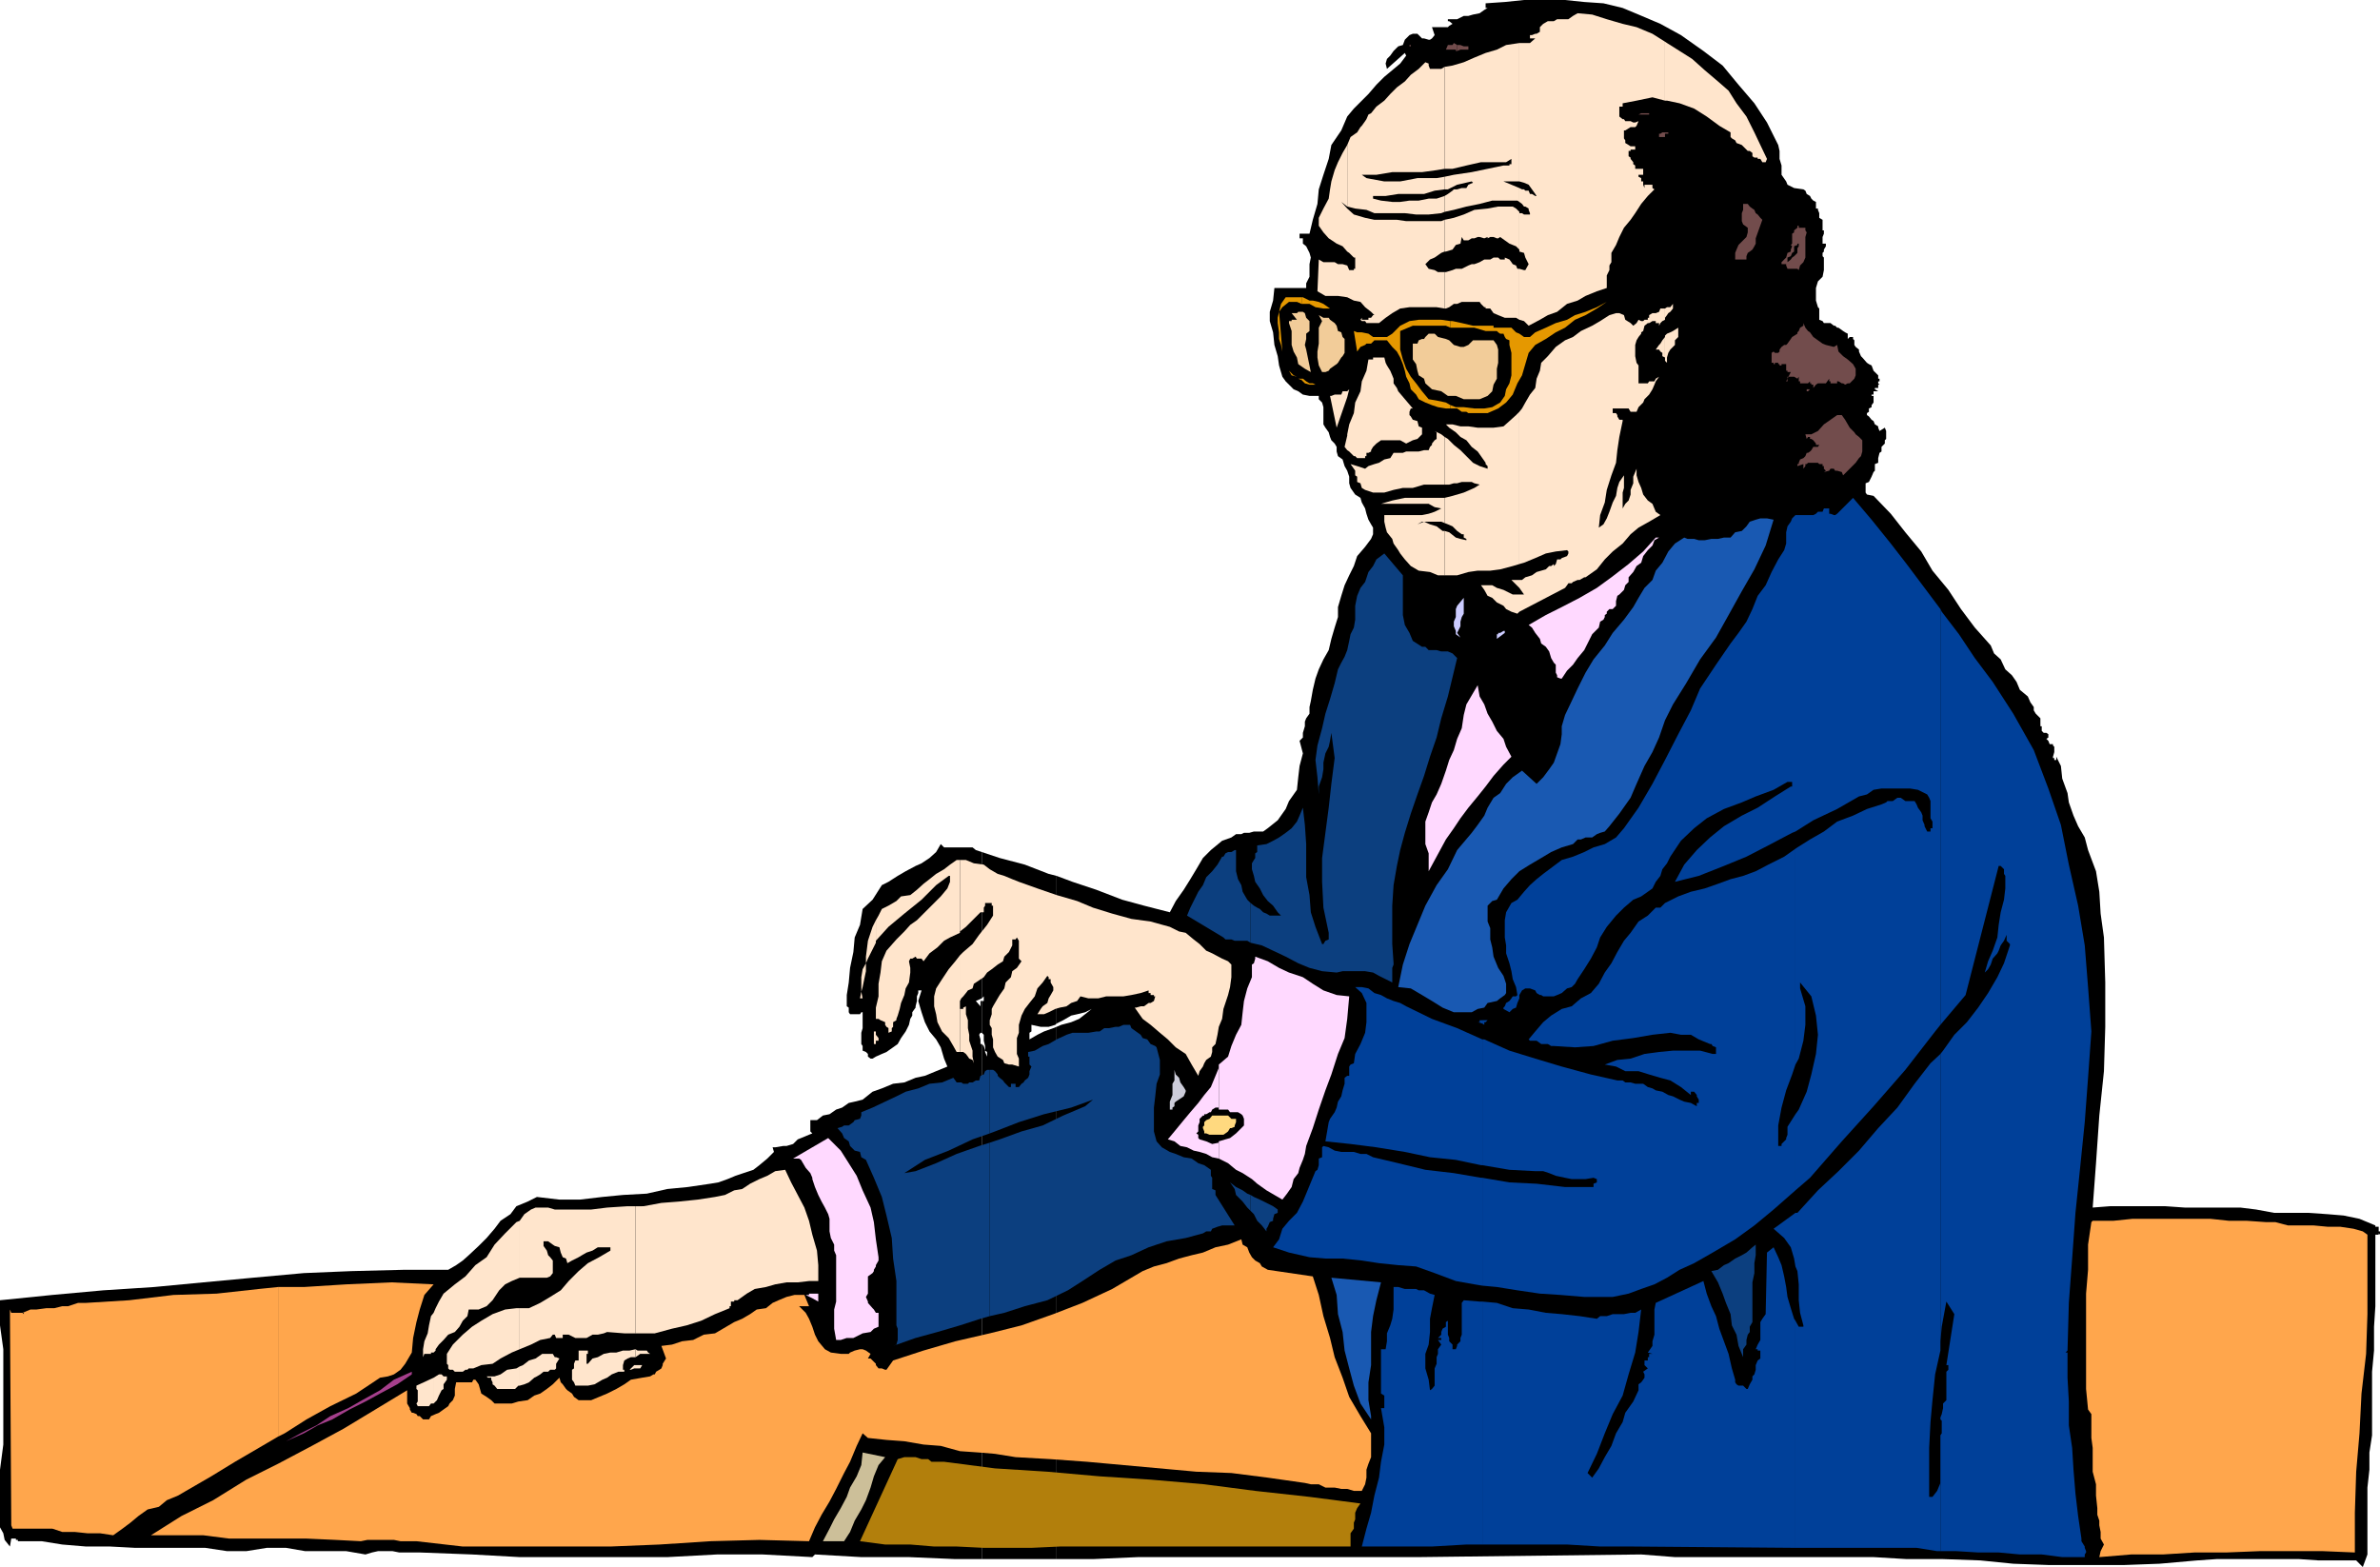 <svg xmlns="http://www.w3.org/2000/svg" width="359.5" height="236.699"><path d="M148.3 235.5h11.302v-80.398l-.5.199-1.399.5-1 .5-1.203.699v-1l.3-.2v-1l1.403.302h1.2l1-.301.199-.2v-22.3l-1.2-.301-3.601-1.398-3.801-1-2.7-.903v22.102l.5-.5-.198.199v.7h-.301v4.8l.3.3v.9l.2.8v.7l.3.202v.7l-.3-.7v-.203l-.2-.699-.3-.3v77.8"/><path d="M148.3 157.7h-.198v-.7l-.2-.7.2-.3v-.7.7h.199v-4.8h-.2v.8l-.699-.8.899-.4v-22.1l-.899-.298-.5-.402h-4.3l-.5-.5-.7 1.2-1 .902-1.199.8-.902.399-1.5.8-1.2.7-1.398.898-1 .5-1.402 2.203-1.5 1.399-.399 2.398-.8 1.903-.2 2.199-.5 2.398-.199 2.203-.3 1.899V152l.3.2v.702l.2.297h1.5l.199-.297h.199v2.399l-.2.699v1.7l.2.3v.7l.5.202.3.297v.403l.399.3h.3l.5-.3.903-.403.7-.297 1-.703.699-.5.5-.898.699-1 .5-1 .199-.899.3-.5v-.5l.5-.703V152l.2-.8v-.7l.203-.5v-.398h.5l-.5 1.597.5 1.703.5 1.5.7 1.399 1 1.199.699 1.2.5 1.702.5 1.2-3.399 1.398-1.402.3-1.7.7-1.699.2-1.699.702-1.402.5-1.5 1.2-1.2.3-.898.2-1 .699-.902.3-1 .7-1 .199-.899.7h-1v1.702l.301.297-.5.203-1.203.5-.5.2-.7.699-1 .3h-.5l-1.198.2h-.399l.2.699-1 1-1.2 1-.902.7-1.5.5-1.2.402-1.199.5-1.402.5-1.2.199-3.398.5-3.101.3-3.098.7-3.601.199-3.102.3-3.398.4H84.5l-3.398-.4-1.399.7-1.703.7-.898 1.202-1.5 1-.899 1.2L73.5 187l-1.2 1.2-1.5 1.402-.898.8-1 .7-1.199.699H61l-7.898.199-7.2.3-7.699.7-7.5.7-7.402.702-7.7.5-7.699.7-7.902.8v3.797l.5 3.602v14.398L0 222v8.7l.5.902.203 1 .797 1 .203-1.2h.7v.2h.3v.199h3.598l3.101.5 3.598.3h3.602l3.8.2H31l3.3.5h2.903l3.098-.5h2.902l2.899.5H52.3l2.902.5 1-.301.899-.2H59.3l1 .2h3.101l7.899.3 7.199.4h22.3l7.5-.4h6.903l7.5.4.399-.4 7 .4h7.199l7 .3h4v-77.8m11.302 77.8h5.5l6.8-.3h42.399l33.601-.4 5.098.4h30l5 .3h5.5l5.602.2 5 .5 5.5.202h11.101l5.5-.203 5.7-.5 2.898-.199h12.5l2.902.2h5.7l1 1 .699-1.9v-10.1l.3-2.7v-2.598l.399-2.601v-9.602l.3-3.199v-3.598l.2-3.101V186.5h.5v-.2l.199.2v-.5h-.2v-.7h-.5v-.198l-2.398-1-2.402-.5-2.398-.2-2.899-.203H343.5l-2.7-.5-2.398-.297H330l-2.898-.203h-8.399l-2.601.203.5-6.703.5-7.199.699-6.7.199-6.698v-6.7l-.2-6.8-.5-3.602-.198-3.3-.5-3.098-1.2-3.2-.5-1.902-1-1.7-.699-1.6-.703-2-.2-1.4-.8-2.198-.2-1.903-.698-1.398v.5h-.301v-.301h-.2v-.2l.2-.698v-.801l-.2-.2v-.199h-.5l-.199-.5-.3-.3.3-.2v-.5l-.3-.203h-.399l-.3-.297v-.703h-.2V108.5l-.5-.5-.203-.2-.297-.5v-.5l-.5-.698-.402-.903-1.2-1-.5-1.199-.699-1-1-.898-.699-1.5-1-.903-.5-1.199-2.402-2.7-2.098-2.8-1.902-2.898-2.399-2.903-1.699-2.898-2.402-2.899-2.2-2.8-2.601-2.7-1-.203-.2-.297V73l.5-.2.403-.8.297-.7.203-.198v-1l.5-.2V69.2l.2-.797.3-.203v-.7l.5-.5v-.5l.2-.2v-1.198l-.2-.5-.8.5-.2-.5v-.2l-.5-.3-.203-.5-.297-.2-.402-.5L282 62.7v-.297l.3-.203v-.5l.403-.199v-.3l.297-.4v-1h-.297v-.198H283v-.5h.703l-.5-.301v-.2h.5v-.5h.2l-.2-.199v-.3h.2V57.2h-.2v-.5l-.5-.5L283 56l-.297-.8-.402-.2-.301-.2-.7-.8-.198-.2-.301-.698V52.8l-.5-.399-.2-.3v-.7l-.199-.203v-.297h-.5l-.3.297v-.797l-.399-.203-.3-.199-.7-.5h-.203l-.297-.3H277l-.5-.4h-1l-.2-.3-.5-.2v-1.698l-.198-.2-.301-1V43.5l.3-1 .7-.7.199-1v-1.898l-.2-.203v-.5l.2-.199v-.3l.3-.5v-.4h-.5v-1l.2-.5v-.5h-.2v-1.6l-.5-.298V32.2l-.198-.5v-.2h-.301v-1l-.399-.2-.3-.3-.2-.398-.5-.301-.199-.5-.3-.2-1.403-.199-1-.5-.2-.5-.698-1V25l-.301-1v-1.2l-.2-.898-1.699-3.402L265 15.602l-2.398-2.801-2.399-2.899-2.902-2.203-3.399-2.398-3.101-1.7L247.5 2.2l-2.398-1-2.899-.7-2.902-.2-2.899-.3h-6.199l-2.902.3-2.899.2v.7h.301l-.5.3-.703.5-1 .2-.7.202h-.698l-1 .5h-1.399V3.2h.2l.5.403-.5.3-.2.2h-2.402l.402 1.199-.402.5L216 6h-.2l-.698-.2h-.301l-.7-.698h-.699l-.5.199-.699.699-.3.8-.7.2-.703.7-.5.702-.5.5-.2.7.2.8L212.203 8l.2.402-.903 1.2-2.398 2-1.2 1.199-1.199 1.398-2.203 2.203-1 1.2-.898 2.097-1.5 2.203-.399 2.098-.8 2.402-.7 2.2L199 30.8l-.7 2.398-.5 2.102h-1.5v.7h.5v.8l.5.4.5 1 .2.702-.2 1v1.899l-.5 1v.699h-4.8l-.2 1.902-.5 1.7V48.5l.5 1.7.2 1.902.5 1.699.203 1.398.5 1.703.5.7 1.2 1.199.699.3.699.5 1 .2h1.402v.5l.5.5.2.699v2.602l.3.5.5.699.2.699.199.5.5.5.3.5v.7l.2.702.699.5.3 1 .399.7.3.898v1l.2.7.703 1 .797.5.203.702.5.899.2.8.3.899.399.7.3.5v1l-.3.702-.899 1.2L205 84l-.5 1.5-.7 1.402-.698 1.5-.5 1.598-.5 1.7v1.5l-.5 1.6-.5 1.7-.399 1.7-.8 1.402-.7 1.5-.5 1.398-.402 1.7-.301 1.702-.2.899v1l-.5.699-.198.5v.7l-.301 1v.702l-.5.5.5 1.899-.5 1.898-.2 1.703-.199 1.899-1.199 1.699-.5 1.2-1.203 1.702-1.5 1.2-.7.5h-1.398l-.699.199h-.8l-.403.199h-.797l-.703.5-1.398.5-1.7 1.402-1.199 1.2-1 1.699-.902 1.5-1 1.601-1.2 1.7-.898 1.699-3.902-1-3.301-.899-3.898-1.5L162 133.2l-2.398-.898v22.3l1-.5 1.199-.699.902-.203 1.2-.297 1-.5-1 .797-.903.703-1.2.5-1.5.399-.698.3V235.5"/><path fill="#ffe5cc" d="m65.5 212 .5-.5.3-.7.403-.8.297-.2v-.698l.5-.7v-.5H67l-.297-.3h-.402l-.801.5V212m0-3.898-2.598 1.199v.5l.2.199v1.7l-.2.3.2.402H64.8l.3-.402h.399v-3.898m.001-3.802.3-.3v-.2l.5-.698.7-.7.703-.8 1-.403.7-.797.5-.902.699-.7.199-1h1.5l1.199-.5.902-.898 1-1.5.899-.902 1-.5 1.199-.5v-8.598l-.5.2-1.7 1.699L74.704 188l-1.203 1.902-1.7 1.2-1.5 1.699L68.704 194 67 195.402l-.7 1.2-.5 1-.3.699v6m0-6.001-.398.5-.301 1.4-.2 1.202-.5 1.2-.199 1.199V205l.2-.5h1v-.2h.398v-6m13 11 .703-.198.7-.301.8-.7.399-.199.5-.3.5-.403h.699l.3-.297h.7L84 206.7v-.7l.5-.8-.5-.2h-.2l-.3-.5h-1.598l-1 .7-1 .3-.902.7-.5.202v2.899m0-2.899-.5.297-1.398.203-1 .7-.899.3H73.5l.203.2h.5v.3l.2.399v.3l.3.2.399.5H77.8l.5-.5h.199v-2.899m.001-2.602 1.703-.698 1.399-.7 1.5-.3.398-.5h.3l.2.5h1v-.5h.902l1 .5h1.7l.898-.5h.8l.903-.2.5-.203 2.598.203H96V182.2h-1.2l-3.097.203-2.402.297h-5.5l-1-.297h-1.899l-.699.297-1 .703-.703 1V193h4.102l.5-.2.398-.5v-1.898l-.398-.5-.301-.3-.2-.7-.5-.703v-.699h.7l.699.5.3.2.7.202.203.797.297.703.5.2.203.699.7-.399 1-.5.5-.3.699-.403.898-.297.8-.5h1.903v.5l-1.703 1-1.7.899L87.403 192l-1.5 1.5-1.199 1.402-1.601 1-1.5.899-1.7.8H78.5v6.2"/><path fill="#ffe5cc" d="M78.5 197.602H78l-1.7.199-1.898.699-1.699 1-1.402.902-1.399 1.2-1.5 1.5-.902 1.398v1.5l.203.2v.5l.2.202h.5l.3.297h1.2l.398-.297h.3l.2-.203h.699l1.203-.5 1.7-.199 1.199-.8 1.699-.9 1.199-.5v-6.198M96 206.7h.703l.297-.5h.203H96v.5m0-.5h-.2l-.5.5-.198.202h.199l.5-.203H96v-.5M96 205l.703-.5h1.5l-.3-.2-.2-.3h-1.402l-.301-.2v1.2"/><path fill="#ffe5cc" d="m96 203.8-.898.2h-1l-1 .3h-.899l-1 .2-.902.5-.801.2-.7.8h-.198v-1.5h.199v-.5h-1.399v1.5h-.5l-.199.5v.7l-.3.202v1.5l.3.399.2.5H88.8l1-.2 1.199-.699.703-.3.7-.5 1-.403h.898v-.297h-.2v-.703l.2-.699.5-.3.5-.2h.7v-1.2m0-2.398h2.902l2.598-.703 2.203-.5 2.2-.699 2.097-1 2.203-.898v-.301h.2v-.7h.5v-.199h.5l1.398-1L114 194.7l1.703-.297 1.399-.402 1.699-.3h1.699l1.703-.2h1.399v-2.398l-.2-2.2-.699-2.402-.5-2.098-.703-2-1-1.902-1-1.898-.898-1.903-1.5.203-1.2.7-1.199.5-1.402.699-1.2.8-1.199.2-1.402.699-1.5.3-2.598.4-2.902.3-2.598.2-2.699.5H96v19.202m36.3-43.703v-.5h.403v-.4l-.402-.5v-.5 1.9m-.001-1.9h-.3v1.9h.3v-1.9m0-13.398v-.3l1.903-2.102 2.399-2 2.601-2.098 2.2-2.203 1.898-1.398h.199v.898l-.398 1-1 1.203-1.7 1.7-.902.898-1 1-1 .7-.898 1-1.2 1.202-1.5 1.7-.699 1.597-.203 1.703-.297 1.7v1.898l-.402 1.7v1.702h.402l.297.2.703.3v.399l.2.3.3.2V156l.5-.2v-.5l.2-.198v-.7l.5-.3v-.2l.199-.5.3-1 .2-.902.5-1.2.199-1 .5-.898.199-1.5v-.703l-.2-1 .2-.398h.3l.5-.301.2.3h.703l.297.4.902-1.2 1.2-.898 1-1 .898-.5 1.5-.7v-11h-.5l-1 .7-.898.699-1.2.699-1 .8-.902.7-1 .902-1 .797-1.398.203-.7.7-1.199.699-1 .5-.5 1-.402.699v3.402"/><path fill="#ffe5cc" d="m132.3 139-.5 1-.698 2.102-.301 2.398v1l.3-.7 1.2-2.398V139M145 158.902h.5l.402.297.301.403.2.3.5.2.199.5-.2-1v-.903l-.5-1.5v-.898l-.199-1v-1.2l-.3-.902V152l-.403.2v.202h-.5v6.5"/><path fill="#ffe5cc" d="M145 152.402v-8.101l-.7.898-1 1.203-1 1.5-.898 1.399-.3 1.199v1.5l.3 1.2.2 1.202.699 1.399 1 1L144 158l.5.902h.5v-6.5m0-1.202.203-.4.297-.3.402-.5.301-.398.7-.301.199-.7.3-.199 1.2-.8.5-.7.699-.5.902-.703.797-.5.203-.699.7-.7.5-1v-.898h.5l.199-.3.3.5v2.699l.399.398-.7 1-.699.5-.199.903-.8.8-.2.899-.703 1-.297.5L150 152l-.2.402v.797l-.3.903v.699l.3.5v1l.2.699v1.2l.3.702.403.7.797.5.203.5.7.199h.5l1 .3v-1.199l-.301-.703v-2.398l.3-.801v-1.2l.399-1.398.5-1 .699-.902.8-1 .403-1.2.797-.898.703-1 .2.2v.3h.3v.5l.399.7v.5l-.399.699-.3.5-.2.699-.703.5-.297.402-.5.797h1l.7-.297 1-.5.699-.203 1-.199.699-.5.902-.3.5-.7 1.2.3h1.5l1.199-.3h2.601l1.2-.2 1.398-.3 1.199-.398V150h.3v.3h.5v.2h.2l-.2.7-.5.3h-.3l-.7.5h-.5l-.698.2h-.2l1.2 1.702 1.199.899 1.402 1.199 1.2 1 1.199 1.2 1.5 1 .898 1.6 1 1.7.203-.7.5-.698.2-.5.3-.5.7-.5.199-.7v-.703l.5-.5.3-1.398.2-1.2.5-1.199.199-1.5.3-.902.399-1.2.3-1.198.2-1.5v-1.903l-.5-.5-.898-.398-1.5-.801-.899-.398-1-1-.902-.7-1.2-1-1-.203-1.398-.699-2.902-.8-2.899-.4L168 138l-2.898-.898-2.399-1-3.101-.903-2.899-1-2.8-1-1-.398-1.2-.5-1-.301-1.203-.7-.898-.698-1.5-.2-1.2-.5H145V140.7l.902-.699 2.2-2.2h.5v-.698l.199-.301v-.399h1v.399H150v1.5l-.898 1.398-1.2 1.5-1 1.403-1.402 1.199-.5.5v6.898M203.5 68l.3.2.2.202.5.5h.203l.297.297h1.203v-.297h.2v-.5h.3l.399-.203V68l.3-.5.5-.5.7-.5h2.898l.902.5 1-.5.7-.2.699-.698v-1l-.5-.2-.2-.8-.699-.2-.3-.5-.2-.203v-.5l.2-.5h.3l-2.199-2.597-.203-.5-.5-.7V57.2l-.2-.5-.3-.7-.5-.8-.2-.4-.198-.8h-1.7v.3h-.699l-.3 1.7-.7 1.602-.203 1.5-.797 1.699-.203 1.601-.7 1.7-.3 1.5V68m0-2.2-.398 1.7.398.5zm0-5.8.3-1.2-.3.302zm0-.898h-.7l-.198.5h-1l-.5.199h-.2l1 4.8L203.5 60v-.898m0-14.2 1 .5 1 .2.703.8.899.7.5.5h-.2l-.3.398h-.399v.3h-1V48l-.203.3.203.2h.5l.2.3h1.898l1-.8 1-.7 1.199-.698 1.402-.2H217l1.203.2v-5.5h-1l-.5-.301-.902-.2-.5-.699.699-.703.703-.297 1-.703.5-.199v-4.8l-.5.202h-5.3L211 33.2h-3.398l-1.399-.297-1.703-.5-1-.902V38l.3.2.7.702h.203v1.7h-.203v.199h-.7l-.3-.7v4.801m0-4.8-.7-.2h-.698l-.5-.3h-1.7l-.699-.403L199 44l1.203.7h1.899l1.398.202v-4.8m0-8.602-.898-1 .898.7v-9.298l-.7 1.2-.698 1.398-.5 1.2-.5 1.702-.2 1.2-.199 1.398-.8 1.5-.7 1.402v1.2l.7 1 .8.898 1.2.8.898.4.699.8v-6.5"/><path fill="#ffe5cc" d="m203.5 31.2 1.203.3 1.7.2 1.199.5h4.601l1.7.202h1.898l1.902-.203.5-.199v-2.398L217 30h-1.2l-1.5.3h-1.398l-1.402.2h-1.2l-1.698-.2-1.2-.3v-.398h1.899l1.902-.301h3.899l1.601-.5 1.5-.2V26.7l-1.203.203h-2.898l-2.602.5h-2.398l-2.7-.5-.699-.5h2.2L210.3 26h4.5l2.199-.3 1.203-.2V10.102l-.5.3H216l-.2-.5v-.3l-.5-.2-1 1-1.198.899-.899 1-1.203.898-1 1-.898 1-1.2.903-.8 1-.399.199-.3.699-.2.3-.5.7-.203.2-.5.8-.297.2-.703.5-.5 1.202V31.2m14.703 55.702h1.899l1.699-.5 1.402-.203h1.899l1.5-.199 1.898-.5 1-.3v-23l-.5.5-1 .902-.898.8-1.5.2h-2.399l-1.402-.2h-1.2l-1.199-.3h-1l.5.5 1 .699.7.699.898.5.8 1 .903.7.5.702.7 1v.2l.3.3v.399l-1.203-.399-1-.5-1-1-.898-.902-1-.8-.899-.9-.5-.3v7.2h.7l.699-.2h.5l.699-.2h1.5l.402.2.797.2-.797.5-1.601.702-1.7.5-1.199.297V79l.5.2.7.3.699.7.699.5h.3v.5l.399.202v.2l-.898-.2-.7-.203-1-.797-.699-.203v6.703"/><path fill="#ffe5cc" d="M218.203 80.2h-.3l-.903-.7-1-.3-.898-.4-1 .4.699-.4h2.902l.5.2v-3.8h-6l-1.902.402-1.7.5h7.2l.902.5 1 .199-1 .5-.902.3-1 .2h-5.7v1l.2.898.199.703.8 1 .2.7.703 1 .297.5.703.898.899 1 1.199.7 1.699.202 1.203.5h1V80.2m0-14.2-.5-.398-1-.5.297.199v1l-.297.199-.402.5v.2l-.301.3-.2.5h-.698l-.801.2h-1.899l-.5.202H210.5l-.5.797-.898.203-.801.5-.7.2-.898.3-.5.399-1.203-.399-1-.3.5.699.203.3v.7L205 72v.8l.5.2.203.7.5.3 1.2.402h1.699L210.5 74l1.402-.3h1.5l1.7-.5h3.101V66m0-19.398h.2l.5-.2.699-.5h.5l.699-.3h2.699l.203.3.5.5h.2v.2h.699l.5.699.699.3 1 .399H229l.5.3v-7.698h-.297l-.203-.5-.5-.2-.2-.3-.3-.403-.7-.297v.297h-.698l-.301-.297h-.7l-.5.297h-.898l-.703.403-.797.3h-.402l-.5.2-1 .5h-.899l-.5.199-1 .3h-.199v5.5m0-8.601h.2l1-.3.5-.7.699-.2.199-1 .3.5h.7l.5-.3h.402l.5-.2h.297l.703.2.5-.2v.2l.399-.2h.5l.5.2h.199l.3-.2 1.399 1 1 .4.5.5V32l-.297-.3-.203-.2-.5-.3h-2.2l-1.597.3-2 .2-1.601.702-1.5.5-1.399.297V38m0-6 1.399-.3 1.898-.5 2-.4 1.902-.5h3.801l.297.2v-2.098l-2.398-1h2.398V6.5l-2 .3-1.398.7-1.7.5-1.699.7-1.601.702-1.7.5-1.199.2V25.5h1.2l2.097-.5 2.203-.5h3.797l.8-.5v.8h-.3v.2h-.898l-2.399.5-2.402.5-2.7.402-1.398.297v1.903h.5l1.399-.7 2.199-.5.199.2-.7.3-.3.5h-.7l-.698.2h-.5l-.2.199-.699.5-.5.3h.2-.2V32M229.5 92.402l6.902-3.601.301-.399.2-.3h.5l.199-.2.699-.3h.3l.7-.403h.199L241.203 86l1.2-1.5 1.199-1.2 1.5-1.198 1.199-1.403 1.199-1 1.602-.898 1.699-1-.7-.5-.5-1.2-.699-.5-.699-.902-.3-1-.403-.898-.297-1v-1l-.203.5-.297.699v1l-.402 1v.7l-.301.902-.5.5-.398.699v-2.399l.199-.703v-1.898l-.7 1-.3.898-.2 1.203-.5 1-.5 1.399-.398 1-.5.898-.703.5.203-1.898.7-1.899.3-1.902.7-2.2.699-1.898L244.3 68l.3-2 .5-2.398v-.2h-.5l-.3-.5V62.7l-.2-.297h-.5V61.7h2.4l.3.5h.903l.297-.699.703-.7.2-.5.699-.698.5-.801.3-.7.2-.5.5-.699-.5.297-.2.403h-.8l-.2.3H247.5V55.2l-.297-.398-.203-1v-1.7l.203-.699.297-.5.402-.5V50.2l.301-.199.2-.8.5-.4h.199l.5-.3h.5v.3h.5v.4l.199-.4.3-.3.399-.2v-1.698h-.7l-.198.5-.5.199h-.5l-.5.3V48h-.2v.3h-.5l-.199.2h-.3l-.403-.2-.297.5-.5.4-.402-.4-.801-.5-.2-.698-.698-.301h-.5l-1 .3-1.399.899-1.203.7-1.7.8-1.198.902-1.2.5-1.402 1-1.2 1.399-1 1-.198 1.199-.5 1.2-.2 1.402-.8 1-.7 1.199-.5.898-.402.5v23l.703-.199 1.7-.7 1.597-.698 1.5-.301 1.703-.2.2.2v.3l-.2.399-.8.3-.2.2h-.5l-.203.7-.297.3v-.3l-.402.3H234l-.5.5-.7.2-.698.202-.7.5-1 .297-.5.403h-.402V88.8l.703 1h-.703v2.601m0-2.601h-1l-1.398-.698-1-.301-.7-.399h-1.699l.5.7.5.898.7.3.699.7 1 .5.398.5.8.402.903.297.297-.297v-2.601m0-2.199h-1.2l1.2 1.199zm0 0"/><path fill="#ffe5cc" d="m229.5 48.3.703.2.7.7 1.699-.9 1.199-.698 1.402-.5 1.5-1.2 1.598-.5 1.199-.703 1.703-.699 1.5-.5v-1.898l.399-.801v-.7l.3-.5V38.2l.7-1.199.5-1.2.699-1.398 1-1.203.699-1 .902-1.398 1-1.2 1-1-.3-.199v-.5h-1.2v.5l-.199-.5v-.5h-.3v-.5l-.403-.203v-.297h.703V25.5H247V25l-.297-.2v-.3l-.402-.5v-.2l-.301-.198V22.8h.3v-.2h.7v-.5h.203-.902l-.301-.199-.5-.3v-.403l-.2-.297V19.7h.2l.8-.5h.7l.203-.199.297-.7-.5.2h-.297l-.402-.2h-.801l-.2-.3h-.198l-.5-.398v-1.5h.5v-.5l2.101-.403 2.399-.5 1.898.5V6.301l-1.898-1.2-2.399-1-2.101-.5-2.399-.699L240.5 2.2l-2.2-.2-.698.402-.7.5h-1.699l-.5.297h-.902l-.7.403-.5.5V4.8l-.5.3h-.199l-.5.2h-.3v.5h.8l-.8.699H229.5v20.902l.703.2.7.3 1 1.399.199.3.5.399-.5-.398h-.2l-.5-.301h-.3l-.2-.5h-.5l-.199-.2h-.3l-.403-.199V30.5l.402.3.301.4h.2l.5.3v.2l.199.5v.202h-.899l-.3-.203h-.403V32v6l.703.2.2.702.5 1-.5.899h-.2l-.703-.2v7.7m22 6.199.3.3V54l.2-.7.3-.5.7-.698v-.7l.5-.5V49.5l-.797.5-.402.2-.5.202-.301.297V54.5"/><path fill="#ffe5cc" d="M251.5 50.7v.202l-.398.5-.301.5-.2.2-.5.699h.5l.2.3.3.2v.5l.399.199v.5-3.8m0-2.7.3-.398.2-.301.3-.2.403-.5v-.699l-.402.5h-.5l-.301.2V48m0-32.8h.3l1.903.402 2.2.8 1.898 1.2L259.703 19l1.7 1v.7l.199.202.5.297.199.403.8.3.899.899h.3l.403.3v.5l.297.2h.5V24h.402l.301.5h.5l.2-.5-1-2.098L265 20l-1.2-2.398-1.5-2-1.198-1.903-1.602-1.398-2-1.7-1.898-1.699-1.899-1.203-1.902-1.199-.301-.2v8.9M130.8 145.5l-.5.902-.198 1.2v2.199l.199-.7.5-2.402V145.5"/><path fill="#ffe5cc" d="m130.102 149.8-.2 1h.399zm0 0"/><path fill="#724c4c" d="m266.203 33.2-1 2.8v.8l-.203.4-.297.5-.402.3-.301.2-.2.5v.5h-1.698v-1l.199-.5.3-.7 1.2-1.2.199-.698v-.7l-.7-.5-.198-.5V32.2l.199-.5v-.898H264l.3.398.403.301.297.2.203.5.297.202.402.5.301.297M213.402 7h-1 .5v-.2h.2V7h.3m35.7 10.102v.199H247h.5l.402-.2h1.2M252 20.2h-.5v.5h-.898v-.5h.199l.3-.2H252v.2M220.102 7.7l.5-.2h1.199V7h-.7l-.5-.2h-.5v.9"/><path fill="#724c4c" d="m220.102 6.8-.5-.3-.2.3h-.699l-.3.7h1.5v.2h.199v-.9M271.5 70.402l.902-.3v1-.301l.301-.399v-.3h.2l.199-.2v-1.5h-.2l-.199.5-.3.297-.5.203-.2.5v.2h-.203v.3m0-13.202.203-.298v.7h.2v.3h1.199V50l-.399-.5-.3-.7v.4l-.5.3-.2.5-.203.2v7m0-7v.202l-.797.5-.203.297-.5.703-.2.2h-.3l-.398.3-.301.399v.3l-.2.2h-.5l-.199-.2-.3.2v1.5h.3V55h.2v-.2h.5v.2h.199v.2h.3V55h.7v1H270v.2h.5l-.7 1.402h.2v-.7h1l.5.297v-7m0-9.597.203.199.2-.7.5-.5.3-.699v-3.101l.2-.7-.2-.3v-.399h-1v-.3h-.203V36.8h.203v.398l-.203.301v3.102m0-3.101v.7l-.5.5-.297.202-.203.297-.5.403v-.7l.5-.203.203-.5L271 38v-.8l.5-.2v-3.098.5l-.5.399v.3l-.297.2v1.5L270.5 37l.203.2-.203.5v.3l-.5.2-.2.702-.3.297-.398.403v.3h.699v.2l.199.5h1.5V37.5m1.602 32.402h1.5l.199.2h.5v.3h.199v.399l.3.3-.3.2.8-.2.2-.3h.5l.203.3h.297l.703.2.2.5 1.898-1.899.5-.703.3-.297.2-.703V66.5l-.5-.5-.5-.398-.2-.301-.699-.7-.699-1.199-.5-.703h-.703l-1 .703-1 .7-.898 1-1 .5h-.5V66h.3v.3h.2l.3.2.399.5v.2h.5l-.2.3h-.699l-.3.5-.2.2-.3.202v1.5m0-4.3h-.399l.2.699.199-.301v-.398m0-6.5.3-.301h-.3zm0-.302h-.2v.302h.2V58.8m0-.898.3-.3v.3h.2v.2h.3v.5l.399-.5.3-.2h1.2l.5-.703v.403h.199v.3h1v-.3h.203l.5.3h.2l.3.2.399-.2h.3l.7-.703.199-.5v-1l-.399-.699-.8-.7-.7-.5-.699-.698-.203-1-.5.3-1.2-.3-.5-.2-1.398-1-.5-.703-.3-.199v7.902"/><path fill="#e59800" d="m196.602 57.402.5.5.699.2h.902l-.402-.2h-.5l-.5-.3-.5-.403h-.2v.203"/><path fill="#e59800" d="M196.602 57.2h-.5l.5.202zm0-11.298h1.199l.902.5 1.2.2h1l-1-.7-.7-.3-.902-.2h-.5l-1-.5h-.2v1"/><path fill="#e59800" d="M196.602 44.902h-2.399l-.703 1-.297 1.2L193 48v.8l.203 1.4v1l.297.902.203 1-.5-6 .5-.7 1-.8h1.2l.699.3v-1m22.5 16.798h1l.699.5h.699l.3.202h2.903l1.598-.703 1.199-.898 1-1.2.703-1.699.7-1.203 1-3.398 1-1.2 1.597-.902 1.5-1 1.402-.699 1.5-1.2 1.598-.698 1.703-1 1.5-1 1.598-.7-1.598.7-1.5.8-1.703.7-1.598.5-1.199.699-1.703.5-1.5.699-1.598.7-.8.702h-.899l-.703-.5-.5-.203-.7-.699h-2.698v-.3H222.5l-1.7-.4-1.398-.3h-.3v1h3.601l1.7.5h1.699l.199.2.3.202h.5l.2.5.199.297.5.203v.7l.3 1.199v3.398l-.3 1.203-.5.899-.2 1-.698 1-1.2.699-1.199.2h-1.5l-1.601-.2h-1.2l-.8-.3v.5"/><path fill="#e59800" d="m219.102 61.2-.7-.4-1.402-.3-1.2-.2-1-1.198-.898-1.2-.8-1-.7-1.203-.5-1.398-.402-1.5V50l1.902-.8h5l.7.3v-1l-1.399-.2h-3.402l-1.399.2-1.402.7-1.2 1.202-.8.5h-2.098l-.699-.5-1-.203H205l-.5-.199.5 3.102.5-.7.703-.3.2-.2h.699l.5-.5h1.898l.8 1 .7.7.5.898.402 1 .301 1 .2.902.5 1 .199.899.8.8.399.7 1 .5 1 .398.902.301 1.2.2h.699v-.5m-23.2-4v-.298l-.5-.203-.699-.699.399.7.8.202v.297"/><path fill="#f2cc99" d="M222.5 51.402h3.102l.5.7.199.699v2l-.2.898v1.5l-.5.903-.199 1-.699.699-1.203.5h-2.398l-1.2-.5h-1.199l-1-.7-1.402-.3-1-.899-.2-.703-.8-.5-.2-.699-.199-1-.5-.7v-2.398h.7l.199-.5.5-.203h.3l.2-.297.5-.5h.902l.5.5 1.2.297.5.203.699.7 1 .3h.5l.699-.3.699-.7m-19.7-.5.302.297v2.102l-.301.5-.2.199-.5.8-.199.2-.3.2-.7.5-.199.3-.5.2h-.5l-.5-1L199 54v-.898l.203-1.2V49.5l.5-1-.5-.898.7.398h.8l.2.3.699.5.3.4.2.8.5.2.199.702M197.3 52.8l.7 3.4-.898-.5-1-.7-.2-1-.5-.898-.3-1V50l-.399-1.2v-.3h.399v-.2h.8l-.8-1h.8l.2-.198h.699l.3.199.2.699.5.5V50l-.5.402v.797l-.2.903.2.699"/><path fill="#004099" d="M223.902 233.3h12.801l5 .302h5l24.5.199V199.5l-.203-.3-.5-1.598-.5-1.7-.2-1.5-.3-1.601-.398-1.7-.5-1.199-.7-1.5-1 .797-.199 9.301-.5.7-.3.5v2.702l-.403.7-.297.699h.297V204h.402v1.2l-.402.3-.297.7v.702l-.203.7-.297.3v.5l-.402.7-.301.699h-.2l-.5-.5h-.698l-.301-.2-.2-.3v-.399l-.5-1.703-.5-2.199-.699-1.898-.699-1.903-.5-1.898-.703-1.5-.7-1.899-.5-1.902-7.198 3.3-.2 1v3.802l-.3 1v.699l-.7 1 .7.199h-.5v.5h-.2v.5h-.5v.7l.5.5-.699.5.2.402v.5l-.2.3-.3.399-.403.3V210l-.797 1.7-1.203 1.702-.398 1.399-1 1.699-.7 1.902-1 1.7-.902 1.699-1 1.398-.7-.699 1.403-2.898 1.2-3.102 1.199-2.898 1.5-2.801.898-3.2 1-3.3.5-3.102.402-3.398-.902.5h-.7l-1 .199h-1.698l-.899.3h-1l-.5.4-2.601-.4-2.7-.3-2.402-.2-2.598-.5-2.402-.198-2.398-.801-2.2-.2v36.7"/><path fill="#004099" d="M223.902 196.602h-.402l-2.398-.2-.301.399v4.8l-.2.5v.5l-.5.5v.2l-.199.5h-.5v-.7l-.5-.5v-.5l-.199-.5V199.5l-.3.2v.702l-.5.297-.2.5v.403l-.5.5h.5v.3h.2-.7l.5.7-.5.699v.699l-.203.5v1l-.297.7v2.6l-.402.5-.301.2-.2-1.598-.5-1.703V204.5l.5-1.398.2-1.903v-2l.3-1.597.403-2-.703-.2-.898-.5h-.801l-.399-.203h-1.699l-1-.297h-.703v3.399l-.2 1.398-.3 1-.5 1.203v1.2l-.2 1.199h-.698v6.699l.5.3v1.9h-.5l.5 2.902v2.597l-.5 2.602-.301 2.398-.7 2.703-.5 2.598-.699 2.402-.699 2.7h10.598l5.199-.301h2.402v-36.7m0-2.401 2.2.202 3.101.5 3.399.5 3.101.2 3.598.3h4.3l2.399-.5 1.902-.703 2-.699 1.899-1 1.902-1.2 2.2-1 2.8-1.6 3.399-2 2.898-2.098 2.902-2.403 3.301-2.898v-11.5L270 170.199v1.203l-.2.5v.2l-.698.699v.3h-.5V170l.5-2.7.699-2.6.902-2.4.5-1.5v-32.6l-1.703 1.202-2.398 1.2-1.899 1-1.902.699-1.899.5-1.902.699-2 .7-2.098.5-1.902.702-2 1-.7.7h-.198v.199-.2h-.5l-1.2 1.2-1.402.898-1.2 1.703-1 1.2-1 1.699-.898 1.699-1 1.402-.902 1.7-1.2 1.398-1.5.8-1.398 1.2-1.5.402-1.601 1-1.2 1-1.199 1.399-1 1.199.2.2h1l.699.5h1l.5.3h.402l3.2.2 2.8-.2 2.899-.8 3.101-.4 2.899-.5 2.699-.3 1.601.3h1.5l1.2.7 1.699.7h.199l.203.3.5.2v1h-.5l-1.902-.5h-4.098l-2.101.202-2.2.297-2.101.703-2 .2-1.899.699 1.7.3 1.398.7h2l1.602.5 1.699.5 1.5.398 1.601 1 1.5 1.203v-.5h.5l.399.5v.2l.3.5v.5h-.3v.5l-.899-.5-1-.2-.699-.3-1-.5-.703-.2-.898-.5-1-.203-.5-.297-.7-.203-.699-.5H247l-.7-.199h-.8l-.398-.3h-.801l-4-.9-4.399-1.198-4-1.2L228 158.7l-3.797-1.7h-.3v19l4.097.7 3.902.202h1.2l.898.297 1 .403 1.402.3 1 .2h2.098l1.203-.2.5.2v.5l-.5.199v.5h-4.3l-4.301-.5-4.102-.2-4.098-.699V194.2"/><path fill="#004099" d="M223.902 177.902h-.199l-4.101-.703-4.301-.5-4.098-1-3.8-.898-1-.5h-.903l-1-.301h-1.898l-1-.2-.899-.5-.8-.198-.2.199v1.5l-.5.199v1l-.203.7-.297.202-.703 1.7-.7 1.699-.5 1.199-.898 1.7-1.199 1.202-1 1.2-.5 1.597-.902 1.203 2.402.797 3.098.703 2.402.2h2.598l2.902.3 2.598.399 2.902.3 2.7.2 2.8 1 3.2 1.199 2.8.5 1.2.2v-16.298M223.902 157l-3.8-1.7-3.801-1.398-3.899-1.902-.902-.5-1-.3-1-.4-.898-.5-1-.3-.899-.7-1-.198h-1l1 .898.7 1.5v2.902l-.2 1.598-.703 1.7-.797 1.5-.203 1.402-.5.199-.2.3v1.399h-.3l-.398.3v.9l-.301 1-.2.902-.5.8-.199.899-.3.699-.7 1-.199.5-.5 2.902 3.797.399 3.902.5 4.301.699 3.797.8 3.902.4 3.801.8h.2v-19m-.001-2.398.301.199v-.399h.2l.3-.3h-.8v.5"/><path fill="#004099" d="M223.902 154.102h-.402v.3h-.297l.7.2v-.5m47.3 79.698H289.5l3.102.5h.5v-17.5 7.2l-.5 1.2-.7.902h-.5v-7.403l.2-3.898.3-3.301.399-3.898.8-3.602v-44.8l-1.5 1.402-2.398 3.097-2.601 3.602-2.899 3.101-2.902 3.399-3.098 3.101-3.101 2.899-3.102 3.398h-.297v8.102l.297.699.203 2v2.402l.2 1.899.5 1.898v.203h-.7l-.5-.902v34.3m0-50.6-3.3 2.402L269.5 187l1 1.402.5 1.7.203 1.199v-8.102m0-3.399 2.2-1.898 4.8-5.5 4.797-5.3 4.8-5.5 4.5-5.801.802-1V92l-2.399-3.2L288 85.2l-2.398-3.098-2.899-3.602-2.8-3.3-2.403 2.402-.297.199H277l-.5-.2h-.2v-.8h-.8l-.2.5h-.698l-.301.3-.399.2h-2.699v47.8l2.7-1.699 3.597-1.703 3.3-1.898L282 120l1-.7 1.203-.198h4.297l1.203.199 1.399.699.3.5.2.5v2.602l.3.5v1h-.3v.5h-.5l-.399-.801v-.2l-.3-.699v-.703l-.2-.5-.5-.699-.203-.5-.297-.5h-1.402l-.7-.5h-.5l-.699.5h-.8l-.2.2-.699.3-2.203.7-2.098 1-2.402.902-2 1.5-2.098 1.199L271.5 128l-.297.2v32.6l.5-.898.7-2.703.3-2.398V152l-.8-2.7v-.898l1.699 2.098.699 2.902.3 2.899-.3 2.898-.7 3.102-.699 2.601-1.199 2.7-.5.699v11.5m0-102.001-.5.5-.203.5-.5.7-.2.902v1.7l-.3 1-.898 1.398-1 1.902-.899 2L265.5 90l-.797 2-.902 1.902-1.2 1.7-1.199 1.597-2.199 3.203-2.402 3.598-1.399 3.3-1.902 3.602-2 3.899-1.898 3.601L247.5 122l-2.2 3.102-1.198 1.398-1.7 1-1.699.5-1.402.7-1.7.702-1.699.5-1.199.899-1.601 1.199-1 .8-1 .9-.899 1-1 1.202-.902.5-.801 1.399-.2 1.199v2.602l.2 1.199V144l.5 1.5.3 1.2.2 1.202.5 1.2.203 1.199-.203.199h-.5l-.2.3-.3.4-.5.3-.2.5-.198.2v.202l.898.5.5-.5.5-.203.203-.699.297-.7v-.5l.402-.698.5-.301h.7l.8.3.2.399.5.3h.199l.3.2h1.602l.5-.2.7-.3.8-.7.7-.198.5-.5.398-.7 1-1.5 1-1.601.902-1.7.5-1.5 1-1.601 1.399-1.7 1.199-1.198 1.402-1.2 1.2-.5 1-.703.699-.5.5-1 .699-.898.3-1 .7-.899.5-1 1.601-2.402 2-1.898 1.899-1.5 2.601-1.403 2.7-1 2.101-.898 2.7-1 2.097-1.2h.703v.7h-.203l-2.398 1.5L265.5 122l-2.398 1.2-2.7 1.6-2.101 1.7-2 1.902-1.899 2.2-1.402 2.597 3.602-.898 3.8-1.5 3.399-1.399 3.3-1.703 3.602-1.898.5-.2v-47.8"/><path fill="#004099" d="M293.102 234.3h2.398l3.3.2h3.102l3.2.3h3.3l3.098.4h3.402v-.4l.2-.3v-.2l-.2-.5v-.198l-.5-.801v-.399l-.5-3.402-.402-3.398-.297-3.602-.203-3.3-.5-3.4v-3.6l-.2-3.598V204.3h-.3l.3-.301.2-7.2.5-6.698.5-6.903.703-6.797.7-6.902.5-6.7.5-7-.5-6.698-.5-6.301-1-6-1.403-6.2-1.2-6-1.898-5.5-2.199-5.8-3.101-5.5L301 103l-2.7-3.598-2.398-3.601-2.601-3.399-.2-.402v62.8l3.801-4.5 5-19.5h.301l.5.5v.7l.2.3v1.9l-.2 1.702-.5 1.899-.3 1.898-.2 1.903-.703 2-.7 1.597-.5 1.703.5-.5.403-.703.297-.898.703-.801.2-.398.3-.801.5-.7.399-.902v.903l.5.5v.199l-.899 2.699-1 2.102-1.402 2.398-1.5 2.2-1.7 2.202-1.898 1.899-1.703 2.398-.398.5v43.403l.199-2.2.699-3.8 1.203 1.898-1.203 7.7h.3v.702l-.3.297v4.301l-.5.5v.7l-.2.902-.198.5v.3l.199.2v1.898l-.2.3v17.5"/><path fill="#1959b2" d="m267.902 78.5-1.199 3.902L265 86l-1.898 3.3-2 3.602-1.899 3.399-2.402 3.3-2.098 3.598-2 3.203-1.203 2.399-.898 2.601-1 2.2-1.2 2.097-1.199 2.703-.902 2.098-1.7 2.402-1.5 1.899-.699.8-.699.2-.5.199-.703.5h-1l-.7.3h-.5l-.698.7-1.7.5-1.601.7-1.5.902-1.7 1-1.601 1-1.2 1.199-1.198 1.398-1 1.703-.7.2-.699.699v2.398l.399 1v1.703l.3 1.2.2 1.398.699 1.7.8 1.202.399 1.2V150l-.2.3-.698.5-.5.4-1.399.3-.5.7-1 .202-.902.5h-2.7l-1.699-.703-1.601-1-1.5-.898-1.7-1-1.898-.2.7-3.402 1-3.097 1.199-2.903 1.199-2.898 1.699-3.102 1.703-2.398 1.399-2.899 2.199-2.601.902-1.2 1-1.402.5-1.199.899-1.5 1-.7.898-1.398 1-1 1.402-1 2.2 2 1-1L234 116.2l.703-1 1-2.797.2-1.5V109.7l.5-1.699 1-2.098.898-1.902 1.199-2.398 1.203-2 1.7-2.102 1.199-1.898 1.699-2 1.402-1.903.797-1.398.902-1.5 1.2-1.2.5-1.402 1-1.199.898-1.7 1-1.198 1.402-.903.5.203h1l.7.2h.898l1-.2h1l.902-.203h1l.7-.797 1-.203.699-.699.5-.7.902-.3.7-.2h1l1 .2M208.602 193.7l-.7 2.702-.5 2.399-.3 2.398v5l-.399 2.602v2.699l.399 2.402v.5L205.5 212l-1-2.7-.7-2.6-.698-2.7-.301-2.8-.7-2.7-.199-2.898-.8-2.602 7.5.7"/><path fill="#ccf" d="m227.3 95.602-1.198.898v-.7h.199v-.198h.3l.5-.301h.2v.3m-6.699.699-.7-.5v-.5l-.3-.698v-.7l.3-.703V92l.2-.5 1-1.2v2.4l-.301.5-.2.702v.7l-.5 1 .5.699"/><path fill="#ffd9ff" d="M246 87.2v.702l-.5.5-.2.7-.698.699-.301.199-.2.8v.7l-.5.5h-.5l-.398.402v.297l-.3.203v.297l-.2.403-.5.3-.203.899-1 1-1.2 2.398-1 1.203-.698 1-.899.899-.8 1.199h-.2l-.5-.2v-.3l-.203-.398v-1.2l-.297-.3-.402-.7-.301-1-.5-.703-.7-.5-.198-.699-.7-.898-.5-.801-.5-.399 2.598-1.5 2.402-1.203 2.7-1.398 2.601-1.5 2.2-1.602 2.597-2 2.203-1.898 1.899-2.102h.5l-.7.403-.3.8-.7.7-.699.898-.3 1-.7.5-.5.902-.703.797M228.3 114.3l-1.198 1.2-1.5 1.7-1.2 1.6-1.199 1.5-1.402 1.7-1.2 1.602-1 1.5-1.199 1.699-2.601 4.8v-2.699l-.5-1.402v-3.398l.5-1.403.5-1.5L217 120l.703-1.598.7-2 .5-1.601.699-1.5.5-1.7.699-1.601.3-2 .399-1.598 1.703-2.902.297 1.7.703 1.202.5 1.399.7 1.199.699 1.402 1 1.2.398 1.199.8 1.5m-105.597 81.801.899.5v-1.2h-.899v.7m0-.7h-.5v.2h-.5l1 .5v-.7m0-17.5v.2l.399 1.199.5 1.199.5 1 .5.902.5 1 .199.7V186l.199 1 .5 1v.902l.3.7v7l-.3 1.199v2.898l.3 1.703h.7l.902-.3h1l1.399-.7 1.199-.203.5-.5.703-.297v-2.101h-.402l-.301-.5-.2-.2-.698-.8v-.2l-.301-.699.3-.5v-2.601l.7-.5L132 192v-.2l.3-.5v-.198l.403-.7v-.5l-.402-2.703-.301-2.597-.5-2.2-1.2-2.601-.898-2.2-1.199-1.902-1.203-1.898-1.898-1.899-2.399 1.399v4.601m0-4.602-2.902 1.7h.902l.297.2.703 1.202.7.797.3.703v-4.601M184.102 175l1.398.7 1.203 1 1 .5 1.399.902.8.699 1.399 1 1.199.699 1.203.7.7-.9.699-1 .3-1.198.7-.903.199-.797.5-1.203.3-.898.2-1.2 1-2.699.902-2.8 1-2.903.899-2.398 1-3.102 1-2.398.398-2.899.3-3.402-1.898-.2-2-.698-1.601-1-1.5-1-2.098-.7-1.5-.703-1.703-1-1.898-.699v.3l-.2.7-.3.2v1.902l-.7 1.699-.5 1.898-.199 1.703-.203 1.899-.797 1.5L186 158l-.5 1.602-1.398 1.199v6.8h1.398l.3.399h1.2l.5.3.203.2.2.5v1l-1.2 1.2-.902.702-.7.2-1 .3V175"/><path fill="#ffd9ff" d="m184.102 172.602-1 .199-.899-.399-1-.3-.203-.2v-.5l-.297-.203.297-.297V170l.203-.5v-.5l.5-.5h.2v-.2h.3l.5-.3h.2l.199-.398.5-.301h.5v-6l-.5 1.199-.7 1.7-1 1.202-.902 1.2-1.2 1.398-1 1.2-1.398 1.702-1 1.2 1 .3.899.7 1 .199 1 .5.902.199 1 .3.899.5 1 .2v-2.398"/><path fill="#0c3f7f" d="m264.703 199.7-.402.702v.797l-.301.403-.2.8v.7l-.5.699V205l-.698-1.7-.301-1.698-.7-1.403-.199-1.699-.699-1.7-.5-1.398-.703-1.703-1-1.699 1-.2.902-.698.7-.301 1-.7 1-.5.699-.402.902-.797.5-.402v1.602L265 190.8v1.5l-.297 1.398v6M149.5 198.8l2.203-.5 3.098-1 3.402-.898 3.098-1.5 2.199-1.402 2.602-1.7 2.398-1.398 2.402-.8 2.598-1.2 2.703-.902 2.899-.5 2.601-.7.5-.3h.7l.199-.398.8-.301.7-.2h1.898l-2.898-4.601v-.7l-.5-.198v-1.7l-.2-.3v-.903l-1-.699-.902-.3-1-.7-1.2-.2-1.198-.5-.899-.3-1.203-.7-.797-.898-.402-1.5v-3.601l.199-1.7.203-1.902.5-1.398v-2.2l-.5-1.902-.203-.199-.7-.3-.5-.7-.698-.2-.301-.5-1.399-1-.199-.5h-1l-.703.302h-.5l-1 .199h-.7l-.698.5h-.5l-1.2.199H162l-.898.3-1.5.7-1.2.7-.902.3-1.2.7-1 .202v.7h.2v1.199l.3.3-.3.7v.5l-.2.5-.5.398-.198.301-.301.2-.399.5h-.5v-.5h-.699v.5h-.3l-.7-.7-.203-.3-.5-.4-.297-.3v-.2l-.402-.5-.301-.198h-.5v9.597l.8-.297 3.602-1.402 3.801-1.2 4.098-1 3.3-1.198-1.199 1-3.3 1.398-3.102 1.5-3.2.902-3.3 1.2-1.5.5V198.8"/><path fill="#0c3f7f" d="m149.5 172.602-1.598.5-3.402 1.199-3.098 1.398-3.101 1.203-1.7.297 3.102-2 3.598-1.398 3.601-1.7 2.598-.902v-9.597h-.398l-.301.199-.2.5-.5.199-.199.7h-.5l-.5.3h-.5l-.199.2h-.703l-.297-.2h-.703l-.2-.3-.3-.4-1.7.7-1.898.2-1.699.702-1.902.5-1.399.7-1.699.8-1.902.899-1.7.699v.5l-.199.5-.8.2-.2.3-.699.5h-.703l-.297.2-.703.202.703.797.297.703.703.5.2.7.699.699.8.199.2.8.699.4 1.199 2.702 1.203 2.899.7 2.8.8 3.399.2 3.102.5 3.398v6.7l.199.5v1.702l-.2.7-.5.199 3.399-1.2 3.3-.902 3.399-1 3.102-1 1.398-.398v-26.2m39.402 10.301.5.5.5 1 .7.7.699.898v-.398l.199-.301.3-.7.5-.199v-.3l.2-.7.5-.203v-.5l-.7-.5-2-1-.898-.398-.5-.301v2.402"/><path fill="#0c3f7f" d="m188.902 180.5-.5-.2-.699-.5-1-.5-.902-.698.699 1 .203.898 1 1 .7.902.5.5V180.5m-.001-38.098 1.7.399 1.699.8 1.902.899 1.899 1 1.699.7 1.902.5 2.2.202.898-.203h3.402l1.2.203.898.5 2 1V146.2l.199-.5v-.199l-.2-2.898V136.8l.2-3.102.5-2.898.5-2.399.703-2.601.899-2.899 1-2.902 1-2.8.898-2.9 1-2.898.703-2.902 1-3.3 1.399-5.798-.7-.703-.699-.297h-1L217 98.2h-1.2l-.5-.5h-.5l-1.398-.898-.5-1.2-.699-1.199-.3-1.5v-6l-2.801-3.3-1.2.898-.5 1-.699.902-.5 1.5-.703.899L205 90l-.297 1.5v2.102L204.5 94.8l-.5 1-.2 1-.3 1.398-.398 1-.5.903-.5 1-.5 2.097-.7 2.403-.699 2.199-.5 2.199-.703 2.602-.297 2.199.297 2.601.203 2.598v-1.2l.5-1.398.2-1.203v-1l.3-1.398.5-1 .2-.899.199-1.203.5 3.801-.5 3.902-.399 3.598-1 7.602v3.597l.2 3.903.8 3.8v1l-.5.2-.3.5h-.2l-1-2.602-.703-2.2-.2-2.6-.5-2.7v-5l-.198-2.898L196.8 122l-.5 1.2-.399.902-.8 1-.899.699-1 .699-.902.5-1 .5-1.399.2v1l-.3.202v.7l-.2.3-.3.5v.899l.3 1 .2.898.699 1 .5 1 .699.903.8.699.7 1 .5.5h-1.7l-.5-.301-.5-.2-.5-.5-.398-.198-.5-.301-.5-.399v6"/><path fill="#0c3f7f" d="m188.902 136.402-.5-.5-.699-1.203-.203-1-.5-.898-.297-1.2v-3.199h-.203l-.5.297h-.5l-.398.203-.301.5h-.2l-.699 1.2-.8 1-.899.898-.5 1.2-.703 1-.7 1.402-.5 1-.5 1.199 5.5 3.3.302.301H186l.5.2h1.902l.5.3v-6"/><path fill="#ccccd9" d="m177.602 166.402-.2.2v.5l-.3.199v.3h-.399v-1.199l.399-1V163.7l.3-.5v-1.597l.2.699.5.5.199.699.5.7.3.5v.202l-.3.7-1.2.8"/><path fill="#ffd97f" d="M186.703 169v.5l-.203.5v.2l-.5.202h-.2l-.3.5-.398.297-.301.203h-2.098l-.5-.203h-.3v-.297l-.2-.5v-.203l.2-.199v-.5l.3-.3.5-.2.399-.5h2.398l.5.5h.703"/><path fill="#ffa64c" d="m356.902 186 .7.5v12l-.2 6-.699 6-.3 6-.5 5.8-.2 6.2v6l-4.8-.2H341.3l-5 .2h-4.8l-4.797.3h-4.8l-4.801.4.199-.9.5-1-.5-.898v-1l-.2-1v-.703l-.3-.898v-1l-.2-1.899V224.2l-.5-1.898V218.7l-.199-1.5v-3.597l-.5-.7-.3-3.101v-14.399l.3-3.601V188l.5-3.398.2-.2h3.101l2.899-.3h11.8l2.801.3h2.7l2.898.2h1.402l1.899.5h3.898l2.102.199h1.898l2 .3 1.402.399M42 232.402h4.3l4.403.2 3.797.199 1-.2h4l1 .2h2.402l7 .8h22.301l7.399-.3 7.699-.5 7.402-.2 7.5.2.899-2.102 1-1.898 1.199-2 1-1.899 1.199-2.402.902-1.7 1-2.398.899-1.902.8.7 2.801.3 2.7.2 2.898.5 2.602.202 2.898.797 2.902.203 2.399.2 3.101.5 5.301.3 5.5.399 16.5 1.5 5.297.199 5.5.7 5.602.8.898.2h1.203l1 .5h1.399l1 .202h.898l1 .297h1.203l.5-1 .2-1V222l.3-.898.399-1V216.5l-1.602-2.598-1.7-2.902-1-2.898-1.198-3.102-.7-2.898-1-3.301-.699-3.2-.902-2.8-6.801-1-.898-.5-.301-.5-.7-.399-.5-.5-.398-.703-.3-.797-.7-.402-.203-.8-2 .8-1.898.402-1.899.797-1.703.403-1.898.5-1.899.699-1.902.5-1.7.699-4.601 2.7-4.5 2.1-4.398 1.7-4.801 1.7-4.801 1.202-5.2 1.2-4.8 1.398-4.598 1.5-1 1.402h-.199l-.5-.203h-.5l-.402-.5V206l-.801-.8h-.398l.398-.7-.7-.5-.5-.2h-.398l-.8.2-.7.3-.199.2H127l-1.5-.2-.898-.5-1-1.198-.5-1-.399-1.2-.5-1.203-.5-.898-1-1h1.5l-.703-1.7H120l-1.2.301-1.198.5-.899.399-1 .8-1.402.2-1 .699-1.2.7-1.199.5-1.699 1-1.203.702-1.7.2-1.597.8-1.703.2-1.5.5-1.598.199.7 1.898-.5.801v.2l-.2.5-.3.202-.5.297-.2.403h-.199l-.5.3-1.203.2-1.7.3-1 .7-1.198.699-1.399.699-1.203.5-1.2.5h-1.898l-.699-.5-.3-.5-.7-.5-.203-.2-.5-.698-.297-.301-.203-.7-1 1-.898.7-1 .699-.899.3-1 .7-1.402.2-1 .3h-2.598l-.5-.5-.703-.5-.797-.5-.203-.7-.2-.698-.5-.7h-.3l-.2.399h-2.398l-.199 1v1l-.3.699-.5.5-.2.402-.703.5-.7.5-.5.2-.698.3-.301.5h-.899l-.5-.5h-.3l-.2-.3-.5-.2h-.199l-.3-.5v-.203L61.5 212v-2l-4.797 2.902-4.8 2.899-4.801 2.601-5.102 2.7v11.3m0-11.3-4.797 2.398-5 3.102-4.8 2.398-4.602 2.902h7.902l3.899.5H42v-11.3M42 217l1-.5 3.3-2.098 3.602-2 3.899-1.902 3.601-2.398 1.2-.2.898-.3 1-.7.703-.902 1-1.7.2-2.198.5-2.403.5-1.898.699-2.2L65.5 194l-6.398-.3-6.801.3-6.399.402H42V217"/><path fill="#ffa64c" d="m42 194.402-2.898.297-6.399.703-6.5.2-6.703.8-6.5.399h-1.2l-1.5.5h-.898l-1.199.3H7l-1.5.2h-.898l-1.2.5h.2v.199l-.2-.2H1.703l-.203-.5.203 32.602.2.5h6l1.5.5H11.3l1.902.2h1.899l2 .3 1.398-1 1.203-.902 1.2-1 1.398-1 1.699-.398 1.203-1 1.7-.7 1.199-.703 3.8-2.199 3.598-2.2 3.602-2.1L42 217v-22.598"/><path fill="#a53f8c" d="m62.203 207.602-2.203 1.5-2.598 1.398-2.199 1.2-2.402 1.202-2.598 1.5-2.203.899-2.098 1.199-2.699 1.2 2.2-1.2 2.398-1.2 2.101-1.398 2.7-1.203 2.101-1.199 2.7-1.5 2.097-1.598 2.703-1.203v.403"/><path fill="#ccbf99" d="m133.703 220.102-1 1.199L132 223l-.5 1.7-.7 1.902-.698 1.398-1 1.7-.7 1.702-.902 1.399h-3.2l1-1.899.7-1.402 1-1.7.902-1.698.5-1.403 1-1.699.7-1.7.199-1.898 3.402.7"/><path fill="#b27f0c" d="m205.5 227.102-.5.699-.297.699v1l-.203.5v.902l-.5.7v2h-43.898l-4.301.199h-7.2l-4.101-.2h-3.398l-3.602-.3h-3.797l-3.8-.5 5.699-12.399 1-.3h1.699l.902.3h1l.5.399h1.899l7.699 1 7.902.5 7.899.699 7.699.5 8.101.7 7.7 1 8.199.902 7.699 1"/></svg>

